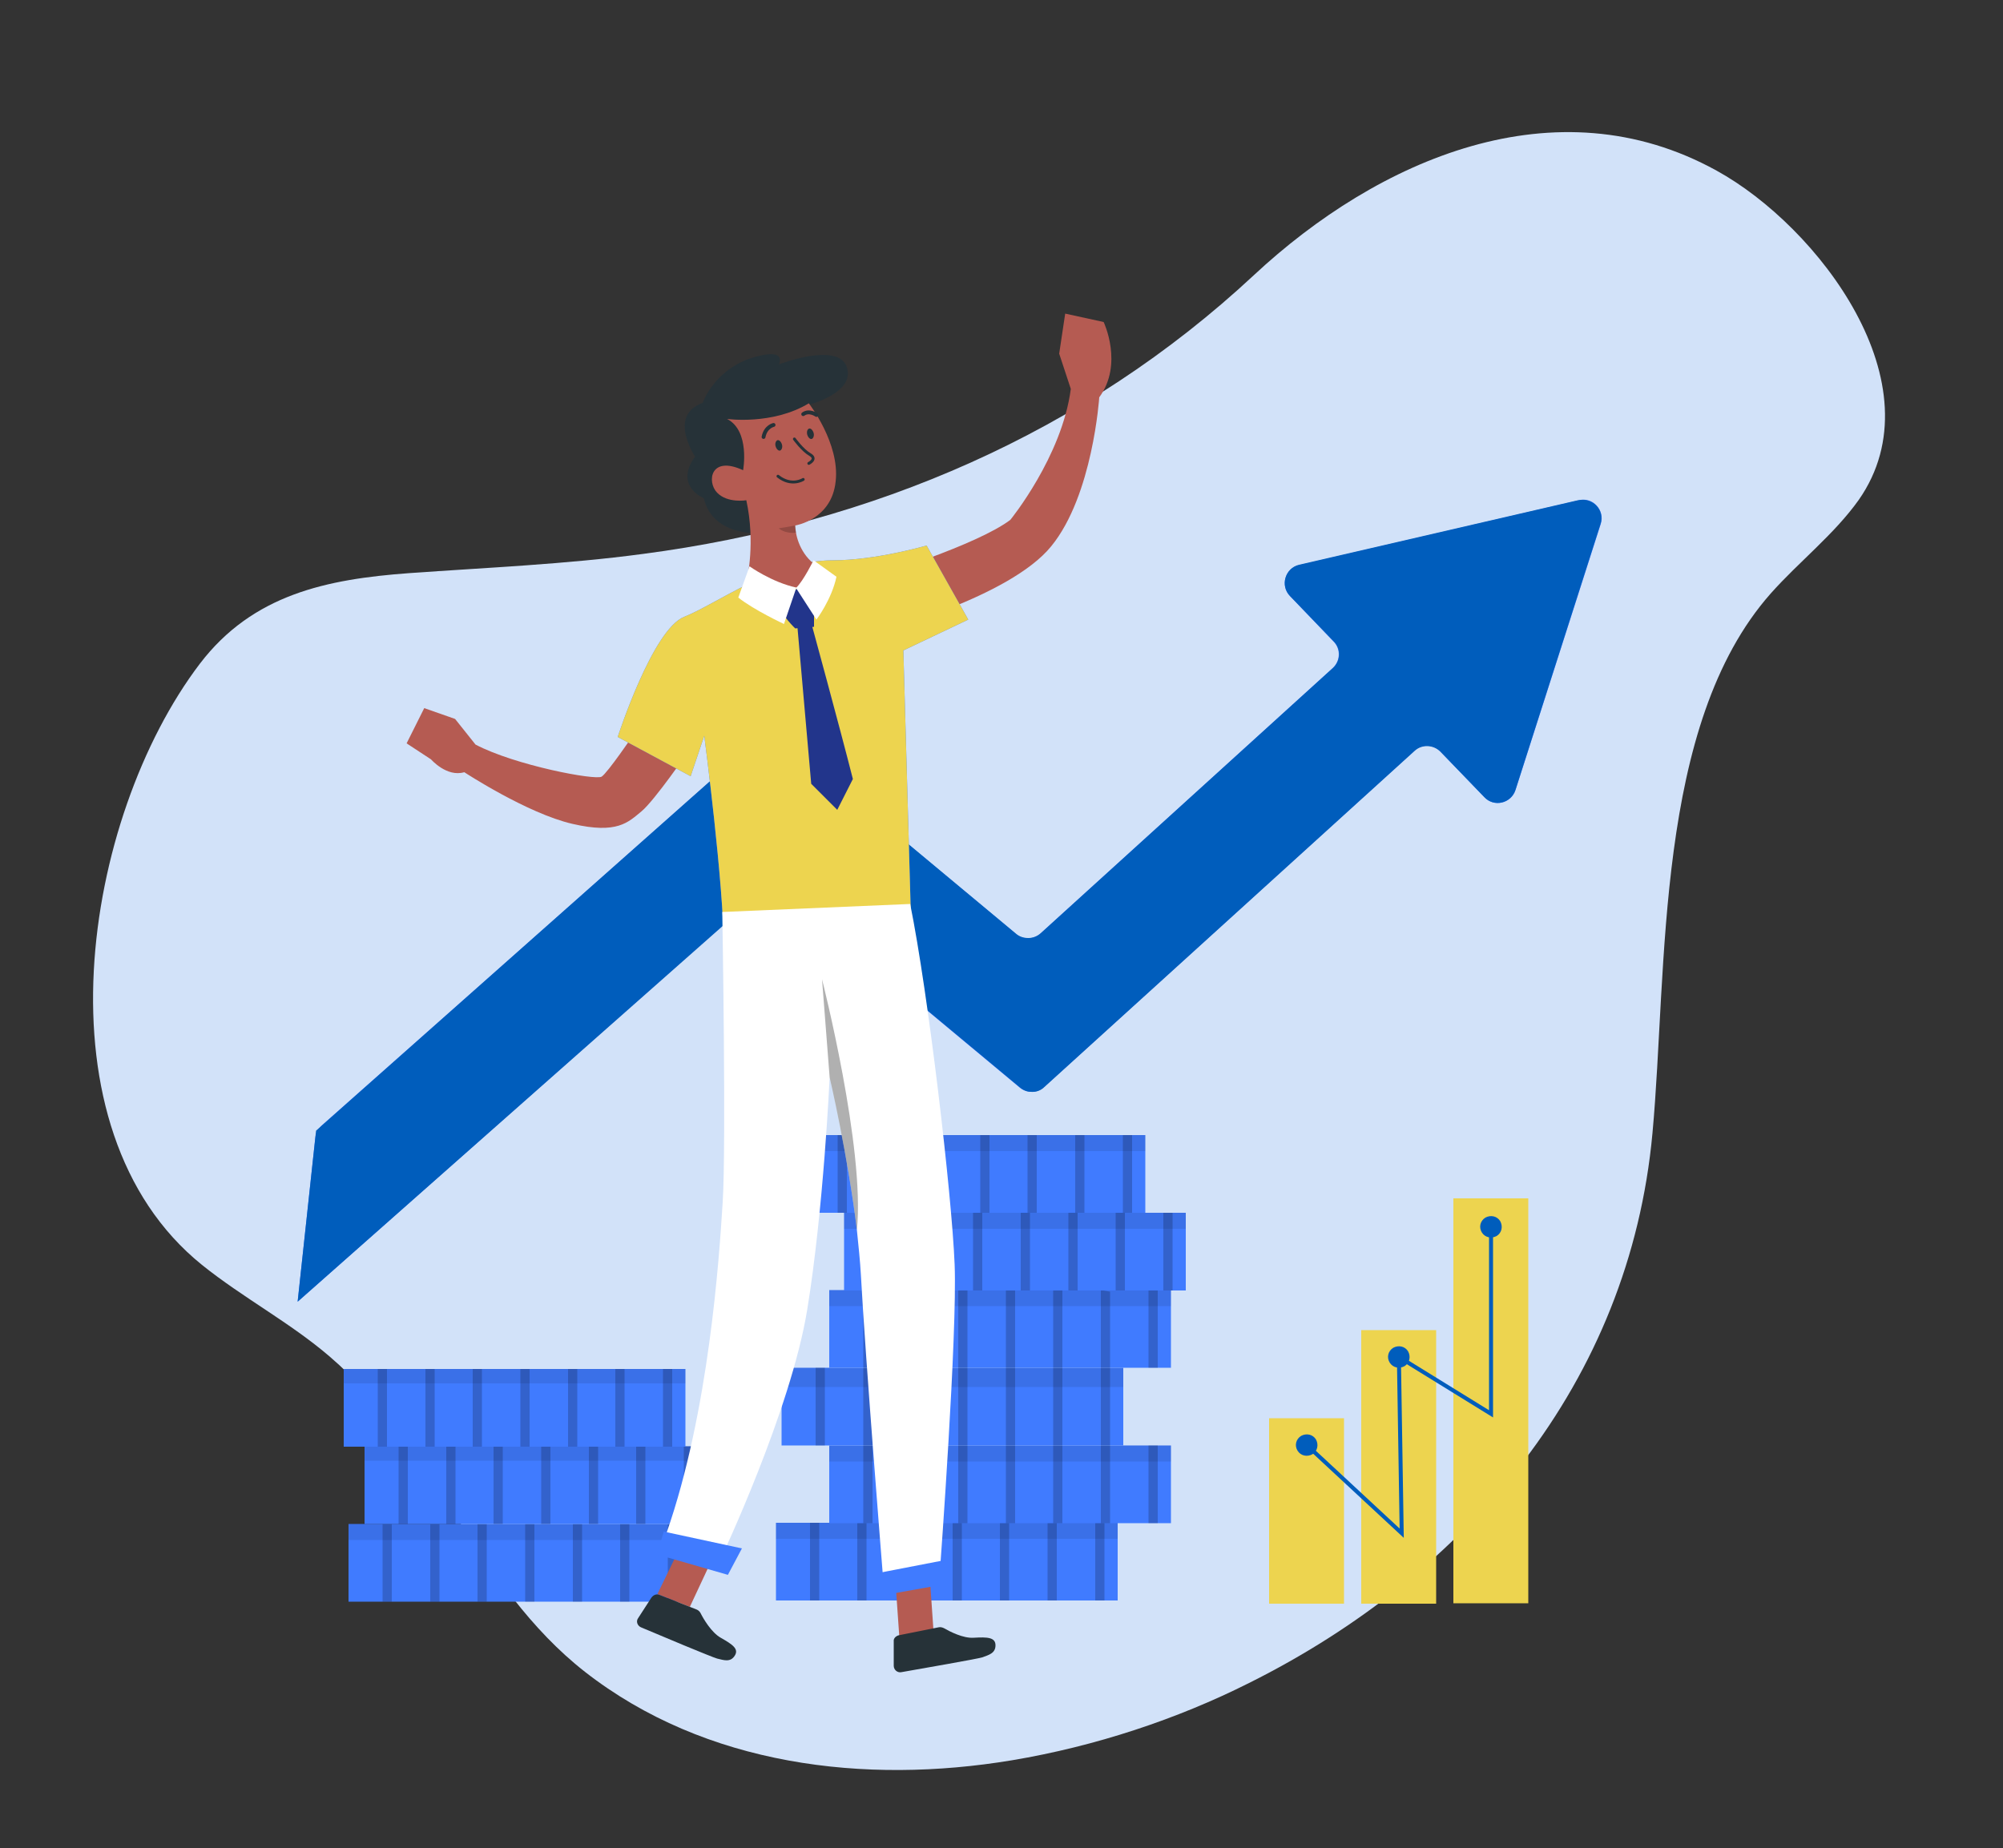 <?xml version="1.0" encoding="utf-8"?>
<!-- Generator: Adobe Illustrator 26.4.1, SVG Export Plug-In . SVG Version: 6.00 Build 0)  -->
<svg version="1.1" xmlns="http://www.w3.org/2000/svg" xmlns:xlink="http://www.w3.org/1999/xlink" x="0px" y="0px"
	 viewBox="0 0 500 461.4" style="enable-background:new 0 0 500 461.4;" xml:space="preserve">
<rect x="0" y="0" width="500" height="461.4" fill="#333333" stroke="none"/>
<style type="text/css">
	.st0{display:none;}
	.st1{display:inline;}
	.st2{opacity:0.9;}
	.st3{fill:#407BFF;}
	.st4{fill:#FFFFFF;}
	.st5{fill:#D2E2F9;}
	.st6{fill:#005DBC;}
	.st7{opacity:0.2;}
	.st8{opacity:9.000000e-02;}
	.st9{fill:#EDD44F;}
	.st10{fill:none;stroke:#005DBC;stroke-miterlimit:10;}
	.st11{fill:#B55B52;}
	.st12{fill:#263238;}
	.st13{fill:none;stroke:#263238;stroke-width:0.722;stroke-linecap:round;stroke-linejoin:round;stroke-miterlimit:10;}
	.st14{fill:none;stroke:#263238;stroke-width:0.963;stroke-linecap:round;stroke-linejoin:round;stroke-miterlimit:10;}
	.st15{opacity:0.19;}
	.st16{fill:#22358B;}
	.st17{opacity:0.31;}
</style>
<g id="Background_Complete">
</g>
<g id="Background_Simple" class="st0">
	<g id="background-simple--inject-63" class="st1">
		<g class="st2">
			<path class="st3" d="M61.3,245.6c-34.6-89,77.4-140.6,142-130.8c25.7,3.9,36,12,61.4,2.4c18.4-7,27.8-28.6,48.1-33.4
				c44.6-10.5,91.8,30.8,102.6,68.6c11.2,39.2,0.5,79.9-34.5,94.2c-25.6,10.5-51.7-2.9-66.7,3.6c-30.8,13.3-29.4,34.2-47.5,56.6
				C200,388.8,92.7,326.4,61.3,245.6z"/>
		</g>
		<g class="st2">
			<path class="st4" d="M61.3,245.6c-34.6-89,77.4-140.6,142-130.8c25.7,3.9,36,12,61.4,2.4c18.4-7,27.8-28.6,48.1-33.4
				c44.6-10.5,91.8,30.8,102.6,68.6c11.2,39.2,0.5,79.9-34.5,94.2c-25.6,10.5-51.7-2.9-66.7,3.6c-30.8,13.3-29.4,34.2-47.5,56.6
				C200,388.8,92.7,326.4,61.3,245.6z"/>
		</g>
	</g>
</g>
<g id="Shadow">
	<path class="st5" d="M252.6,439.5c20.9-3.5,41.3-10.3,59.2-19.3c54.5-27.2,95-75.1,100.7-137.3c3.8-41.2,0.5-101.9,29.5-134.7
		c7.1-8,15.8-14.7,22-23.4c20.1-28.8-10.2-68.3-35.5-82.2c-40.2-22.2-84.5-2.8-115.5,26.1c-42.4,39.5-95.3,62.1-152.5,69.6
		c-19.4,2.6-38.9,3.4-58.4,4.8c-20.5,1.5-39,5.3-52.2,22.6c-29.2,38.4-41.6,116.1,0.5,150.1c10.2,8.2,22,14.4,31.9,22.9
		c26,22.3,36.5,57.4,63.7,78.7C176.1,440.9,215.9,445.6,252.6,439.5z"/>
</g>
<g id="Money">
	<g>
		<g>
			<path class="st3" d="M399.6,130.8l-21.3,66.5c-1.1,3.3-5.3,4.3-7.7,1.8l-11.1-11.5c-1.7-1.8-4.6-1.9-6.4-0.2l-92.5,84
				c-1.7,1.6-4.3,1.6-6.1,0.1l-58.7-48.9c-1.8-1.5-4.3-1.4-6,0.1L74.3,325l4.4-40.9c0.1-1.1,0.7-2.2,1.5-3l108.9-96.5
				c1.7-1.5,4.3-1.6,6-0.1l58.5,48.7c1.8,1.5,4.4,1.4,6.1-0.1l73-66.3c1.9-1.8,2-4.8,0.2-6.6L322,148.8c-2.5-2.6-1.2-6.9,2.3-7.7
				l69.9-16.2C397.6,124,400.7,127.4,399.6,130.8z"/>
			<path class="st6" d="M399.5,130.9l-21.2,66.3c-1.1,3.4-5.4,4.4-7.8,1.8l-10.9-11.3c-1.8-1.8-4.7-1.9-6.5-0.2l-92.4,83.9
				c-0.9,0.9-2.1,1.3-3.3,1.2c-1,0-2-0.4-2.8-1.1l-58.6-48.8c-0.8-0.7-1.8-1-2.8-1.1c-1.2-0.1-2.4,0.3-3.3,1.2L74.3,325l4.6-42.7
				L189,184.6c1-0.9,2.2-1.3,3.5-1.2c1,0.1,1.9,0.4,2.7,1.1l24.9,20.7l33.5,27.9c0.9,0.8,2,1.1,3.1,1.1c1.1,0,2.2-0.4,3.1-1.2
				l72.9-66.2c2-1.8,2.1-4.8,0.2-6.7L322,148.8c-2.5-2.6-1.2-7,2.3-7.8l69.6-16.1C397.6,124.1,400.7,127.4,399.5,130.9z"/>
		</g>
	</g>
	<g>
		<g>
			<g>
				<rect x="193.7" y="380.2" class="st3" width="85.3" height="19.4"/>
				<rect x="202.2" y="380.2" class="st7" width="2.3" height="19.4"/>
				<rect x="214" y="380.2" class="st7" width="2.3" height="19.4"/>
				<polygon class="st7" points="228.2,399.6 225.9,399.6 225.9,380.2 228.2,380.6 				"/>
				<rect x="237.8" y="380.2" class="st7" width="2.3" height="19.4"/>
				<rect x="249.6" y="380.2" class="st7" width="2.3" height="19.4"/>
				<rect x="261.5" y="380.2" class="st7" width="2.3" height="19.4"/>
				<rect x="273.4" y="380.2" class="st7" width="2.3" height="19.4"/>
				<rect x="193.7" y="380.2" class="st8" width="85.3" height="4"/>
			</g>
			<g>
				<rect x="207" y="360.9" class="st3" width="85.3" height="19.4"/>
				<rect x="215.5" y="360.9" class="st7" width="2.3" height="19.4"/>
				<rect x="227.3" y="360.9" class="st7" width="2.3" height="19.4"/>
				<rect x="239.2" y="360.9" class="st7" width="2.3" height="19.4"/>
				<rect x="251.1" y="360.9" class="st7" width="2.3" height="19.4"/>
				<rect x="262.9" y="360.9" class="st7" width="2.3" height="19.4"/>
				<rect x="274.8" y="360.9" class="st7" width="2.3" height="19.4"/>
				<rect x="286.7" y="360.9" class="st7" width="2.3" height="19.4"/>
				<rect x="207" y="360.9" class="st8" width="85.3" height="4"/>
			</g>
			<g>
				<rect x="195.1" y="341.5" class="st3" width="85.3" height="19.4"/>
				<rect x="203.6" y="341.5" class="st7" width="2.3" height="19.4"/>
				<polygon class="st7" points="217.8,360.9 215.5,360.9 215.5,341.5 217.8,341.5 				"/>
				<rect x="227.3" y="341.5" class="st7" width="2.3" height="19.4"/>
				<rect x="239.2" y="341.5" class="st7" width="2.3" height="19.4"/>
				<polygon class="st7" points="253.4,360.9 251.1,360.9 251.1,341.5 253.4,341.5 				"/>
				<rect x="262.9" y="341.5" class="st7" width="2.3" height="19.4"/>
				<rect x="274.8" y="341.5" class="st7" width="2.3" height="19.4"/>
				<rect x="195.1" y="341.5" class="st8" width="85.3" height="4.8"/>
			</g>
			<g>
				<rect x="207" y="322.1" class="st3" width="85.3" height="19.4"/>
				<rect x="215.5" y="322.1" class="st7" width="2.3" height="19.4"/>
				<rect x="227.3" y="322.1" class="st7" width="2.3" height="19.4"/>
				<rect x="239.2" y="322.1" class="st7" width="2.3" height="19.4"/>
				<rect x="251.1" y="322.1" class="st7" width="2.3" height="19.4"/>
				<rect x="262.9" y="322.1" class="st7" width="2.3" height="19.4"/>
				<polygon class="st7" points="277.1,341.5 274.8,341.5 274.8,322.1 277.1,322.5 				"/>
				<rect x="286.7" y="322.1" class="st7" width="2.3" height="19.4"/>
				<rect x="207" y="322.1" class="st8" width="85.3" height="4"/>
			</g>
			<g>
				<rect x="210.7" y="302.8" class="st3" width="85.3" height="19.4"/>
				<rect x="219.2" y="302.8" class="st7" width="2.3" height="19.4"/>
				<rect x="231.1" y="302.8" class="st7" width="2.3" height="19.4"/>
				<rect x="242.9" y="302.8" class="st7" width="2.3" height="19.4"/>
				<rect x="254.8" y="302.8" class="st7" width="2.3" height="19.4"/>
				<rect x="266.7" y="302.8" class="st7" width="2.3" height="19.4"/>
				<rect x="278.5" y="302.8" class="st7" width="2.3" height="19.4"/>
				<rect x="290.4" y="302.8" class="st7" width="2.3" height="19.4"/>
				<rect x="210.7" y="302.8" class="st8" width="85.3" height="4"/>
			</g>
			<g>
				<rect x="200.6" y="283.4" class="st3" width="85.3" height="19.4"/>
				<rect x="209.1" y="283.4" class="st7" width="2.3" height="19.4"/>
				<rect x="220.9" y="283.4" class="st7" width="2.3" height="19.4"/>
				<rect x="232.8" y="283.4" class="st7" width="2.3" height="19.4"/>
				<rect x="244.7" y="283.4" class="st7" width="2.3" height="19.4"/>
				<rect x="256.5" y="283.4" class="st7" width="2.3" height="19.4"/>
				<rect x="268.4" y="283.4" class="st7" width="2.3" height="19.4"/>
				<rect x="280.3" y="283.4" class="st7" width="2.3" height="19.4"/>
				<rect x="200.6" y="283.4" class="st8" width="85.3" height="4"/>
			</g>
		</g>
		<g>
			<rect x="87" y="380.5" class="st3" width="85.3" height="19.4"/>
			<rect x="95.5" y="380.5" class="st7" width="2.3" height="19.4"/>
			<rect x="107.4" y="380.5" class="st7" width="2.3" height="19.4"/>
			<rect x="119.2" y="380.5" class="st7" width="2.3" height="19.4"/>
			<rect x="131.1" y="380.5" class="st7" width="2.3" height="19.4"/>
			<rect x="143" y="380.5" class="st7" width="2.3" height="19.4"/>
			<rect x="154.8" y="380.5" class="st7" width="2.3" height="19.4"/>
			<rect x="166.7" y="380.5" class="st7" width="2.3" height="19.4"/>
			<rect x="87" y="380.5" class="st8" width="85.3" height="4"/>
		</g>
		<g>
			<rect x="91" y="361.1" class="st3" width="85.3" height="19.4"/>
			<rect x="99.5" y="361.1" class="st7" width="2.3" height="19.4"/>
			<rect x="111.4" y="361.1" class="st7" width="2.3" height="19.4"/>
			<rect x="123.2" y="361.1" class="st7" width="2.3" height="19.4"/>
			<rect x="135.1" y="361.1" class="st7" width="2.3" height="19.4"/>
			<rect x="147" y="361.1" class="st7" width="2.3" height="19.4"/>
			<rect x="158.8" y="361.1" class="st7" width="2.3" height="19.4"/>
			<rect x="170.7" y="361.1" class="st7" width="2.3" height="19.4"/>
			<rect x="91" y="361.1" class="st8" width="85.3" height="3.6"/>
		</g>
		<g>
			<rect x="85.8" y="341.8" class="st3" width="85.3" height="19.4"/>
			<rect x="94.3" y="341.8" class="st7" width="2.3" height="19.4"/>
			<rect x="106.2" y="341.8" class="st7" width="2.3" height="19.4"/>
			<rect x="118" y="341.8" class="st7" width="2.3" height="19.4"/>
			<rect x="129.9" y="341.8" class="st7" width="2.3" height="19.4"/>
			<rect x="141.8" y="341.8" class="st7" width="2.3" height="19.4"/>
			<rect x="153.6" y="341.8" class="st7" width="2.3" height="19.4"/>
			<rect x="165.5" y="341.8" class="st7" width="2.3" height="19.4"/>
			<rect x="85.8" y="341.8" class="st8" width="85.3" height="3.6"/>
		</g>
	</g>
	<g>
		<rect x="339.8" y="332.1" class="st9" width="18.7" height="68.3"/>
	</g>
	<g>
		<rect x="316.8" y="354.1" class="st9" width="18.7" height="46.3"/>
	</g>
	<g>
		<rect x="362.8" y="299.2" class="st9" width="18.7" height="101.1"/>
	</g>
	<path class="st6" d="M369.9,307.7c0.8,1.3,2.4,1.6,3.7,0.9c1.3-0.8,1.6-2.4,0.9-3.7c-0.8-1.3-2.4-1.6-3.7-0.9
		C369.5,304.8,369.1,306.4,369.9,307.7z"/>
	<path class="st6" d="M346.9,340.2c0.8,1.3,2.4,1.6,3.7,0.9c1.3-0.8,1.6-2.4,0.9-3.7c-0.8-1.3-2.4-1.6-3.7-0.9
		C346.5,337.3,346.1,338.9,346.9,340.2z"/>
	<path class="st6" d="M323.9,362.2c0.8,1.3,2.4,1.6,3.7,0.9c1.3-0.8,1.6-2.4,0.9-3.7c-0.8-1.3-2.4-1.6-3.7-0.9
		C323.5,359.3,323.1,360.9,323.9,362.2z"/>
	<polyline class="st10" points="326.1,360.7 349.9,382.8 349.2,338.8 372.2,353 372.2,306.3 	"/>
</g>
<g id="Character">
	<path class="st11" d="M158.1,183.5c0,0-6.4,9.4-7.9,10.4c-1.5,1-21.6-2.8-31.5-8l-5.1-6.4l-7.7-2.7l-4.4,8.8l6.1,4
		c0,0,3.9,4.5,8.3,3.2c0,0,15.7,10.3,27,12.9c11.2,2.6,13.9-0.4,17.2-3.1c3.3-2.7,12-15.4,12-15.4L158.1,183.5z"/>
	<path class="st11" d="M218.5,143.9c0,0,25.2-7.7,33.7-14.1c0,0,12.9-15.8,15.1-32.7l-2.9-8.8l1.5-10l9.6,2.1c0,0,5,10.5-1.1,18.8
		c0,0-1.6,24.5-12,37.2c-10.4,12.8-42.8,21.3-42.8,21.3L218.5,143.9z"/>
	<g>
		<path class="st3" d="M227.6,236.4l-2.1-74l16.2-7.7l-10.4-18.5c0,0-12.6,3.7-23.5,3.7c-14.5,0-29.1,11-37,14.1
			c-7.9,3.1-16.6,30-16.6,30l18.2,9.8l3.4-10.1c0,0,4.9,37.2,4.9,53.5L227.6,236.4z"/>
		<path class="st9" d="M227.6,236.4l-2.1-74l16.2-7.7l-10.4-18.5c0,0-12.6,3.7-23.5,3.7c-14.5,0-29.1,11-37,14.1
			c-7.9,3.1-16.6,30-16.6,30l18.2,9.8l3.4-10.1c0,0,4.9,37.2,4.9,53.5L227.6,236.4z"/>
	</g>
	<path class="st12" d="M190.6,133.1c0,0-12.6,1.3-14.9-8.7c0,0-7.5-3-2.2-10.4c0,0-6.9-10.3,1.9-13.4c0,0,3.1-9.1,13.9-11.7
		c7.2-1.8,5.1,2.1,5.1,2.1s14.9-5.8,17,0.7c2.1,6.4-9.4,9.3-9.4,9.3L190.6,133.1z"/>
	<path class="st11" d="M198.5,131.2c0,0,0,0.7,0.2,1.8c0.5,3,2.6,7.8,7.6,9.4c0,0,0.7,5.3-7.6,4.4c-8.3-0.9-12.2-2.4-12.2-2.4
		s2.1-8.9-0.2-19.5c0,0-4.7,0.8-7.3-1.9c-2.6-2.7-1.7-9.4,6.5-5.6c0,0,1.8-9.8-4-12.8c0,0,11.3,1.6,20.4-3.9c0,0,7.8,10,6.7,19.5
		C207.6,129.8,198.5,131.2,198.5,131.2z"/>
	<path class="st13" d="M200.5,119.7c0,0-2.9,1.9-6.3-0.8"/>
	<path class="st12" d="M193.6,111.4c0.2,0.7,0.7,1.2,1.1,1.1c0.4-0.1,0.7-0.8,0.5-1.5c-0.2-0.7-0.7-1.2-1.1-1.1
		C193.7,110,193.4,110.7,193.6,111.4z"/>
	<path class="st12" d="M201.5,108.5c0.2,0.7,0.7,1.2,1.1,1.1c0.4-0.1,0.7-0.8,0.5-1.5c-0.2-0.7-0.7-1.2-1.1-1.1
		C201.6,107.1,201.3,107.7,201.5,108.5z"/>
	<path class="st14" d="M193.1,106.1c0,0-2,0.4-2.5,3"/>
	<path class="st14" d="M203.8,103.6c0,0-1.8-1.3-3.3-0.2"/>
	<path class="st15" d="M198.7,133c-2.9,0.3-4.3-1.1-4.3-1.1c1.5-0.2,4.1-0.7,4.1-0.7S198.6,131.9,198.7,133z"/>
	<path class="st16" d="M203.2,146.9l0,9.6l-4.7,0.4c0,0-3.6-3.5-3.8-5.4C194.4,149.7,199.8,144.9,203.2,146.9z"/>
	<path class="st16" d="M202.5,155.5c0,0,7.1,26,10.4,39l-3.9,7.7l-6.5-6.5l-3.5-39.8L202.5,155.5z"/>
	<g>
		<path class="st4" d="M234.7,391.2l-14.3,2.3c0,0-4.4-54.7-5.5-75.2c-0.2-3.5-0.6-7.3-1-11.2v0c-2.2-18.4-6.8-38.1-6.8-38.1
			s-1.5,32.9-5.6,58c-4.1,25.2-21.5,62-21.5,62l-13.6-6.3c10.6-30.4,13.1-68.3,14-82.5c0.9-14.2-0.1-72.5-0.1-72.5l46.9-2
			c4.5,22.1,10.4,72.5,11.1,90C239,333,234.7,391.2,234.7,391.2z"/>
		<polygon class="st11" points="232.2,395.3 233,406.8 224.5,408.8 223.6,395.9 		"/>
		<polygon class="st3" points="237,389.3 218.9,392.8 219.8,398.4 236.7,395.4 		"/>
		<polygon class="st11" points="177.2,390.5 172.2,401.2 164.1,398 169.5,386.9 		"/>
		<path class="st12" d="M164.6,398.2l9.4,3.7c0.4,0.2,0.7,0.5,0.9,0.9c0.7,1.4,2.7,4.8,5,6.1c3,1.7,4.6,2.8,3.5,4.5
			c-1.1,1.7-2.7,1.1-4.4,0.7c-1.4-0.4-14.3-5.8-19-7.8c-0.9-0.4-1.3-1.5-0.7-2.3l3.3-5.1C163.1,398.2,163.9,397.9,164.6,398.2z"/>
		<path class="st12" d="M224.3,408.3l10-2c0.4-0.1,0.9,0,1.3,0.2c1.4,0.8,4.8,2.6,7.5,2.4c3.4-0.2,5.4-0.1,5.4,1.9
			c0,2-1.7,2.4-3.3,3c-1.3,0.4-15.1,2.8-20.2,3.7c-1,0.2-1.9-0.6-1.9-1.6l0-6.1C223,409.1,223.6,408.5,224.3,408.3z"/>
		<polygon class="st3" points="185.2,386.6 165.7,382.4 164,388.1 181.7,393.2 		"/>
		<path class="st17" d="M213.9,307.1c-2.2-18.4-6.8-38.1-6.8-38.1l-1.9-24.5C205.2,244.5,216,286.9,213.9,307.1z"/>
	</g>
	<path class="st4" d="M187.1,141.4c0,0,5.6,4,11.7,5.3l-3.1,9.1c0,0-7.5-3.5-11.4-6.6L187.1,141.4z"/>
	<path class="st4" d="M198.7,146.8l5.1,7.9c0,0,3.8-5,5-10.7l-5.7-4.1C203.1,139.8,200.6,145,198.7,146.8z"/>
	<path class="st13" d="M198.3,109.6c0,0,2,2.8,3.9,3.9s-0.3,2.2-0.3,2.2"/>
</g>
</svg>
